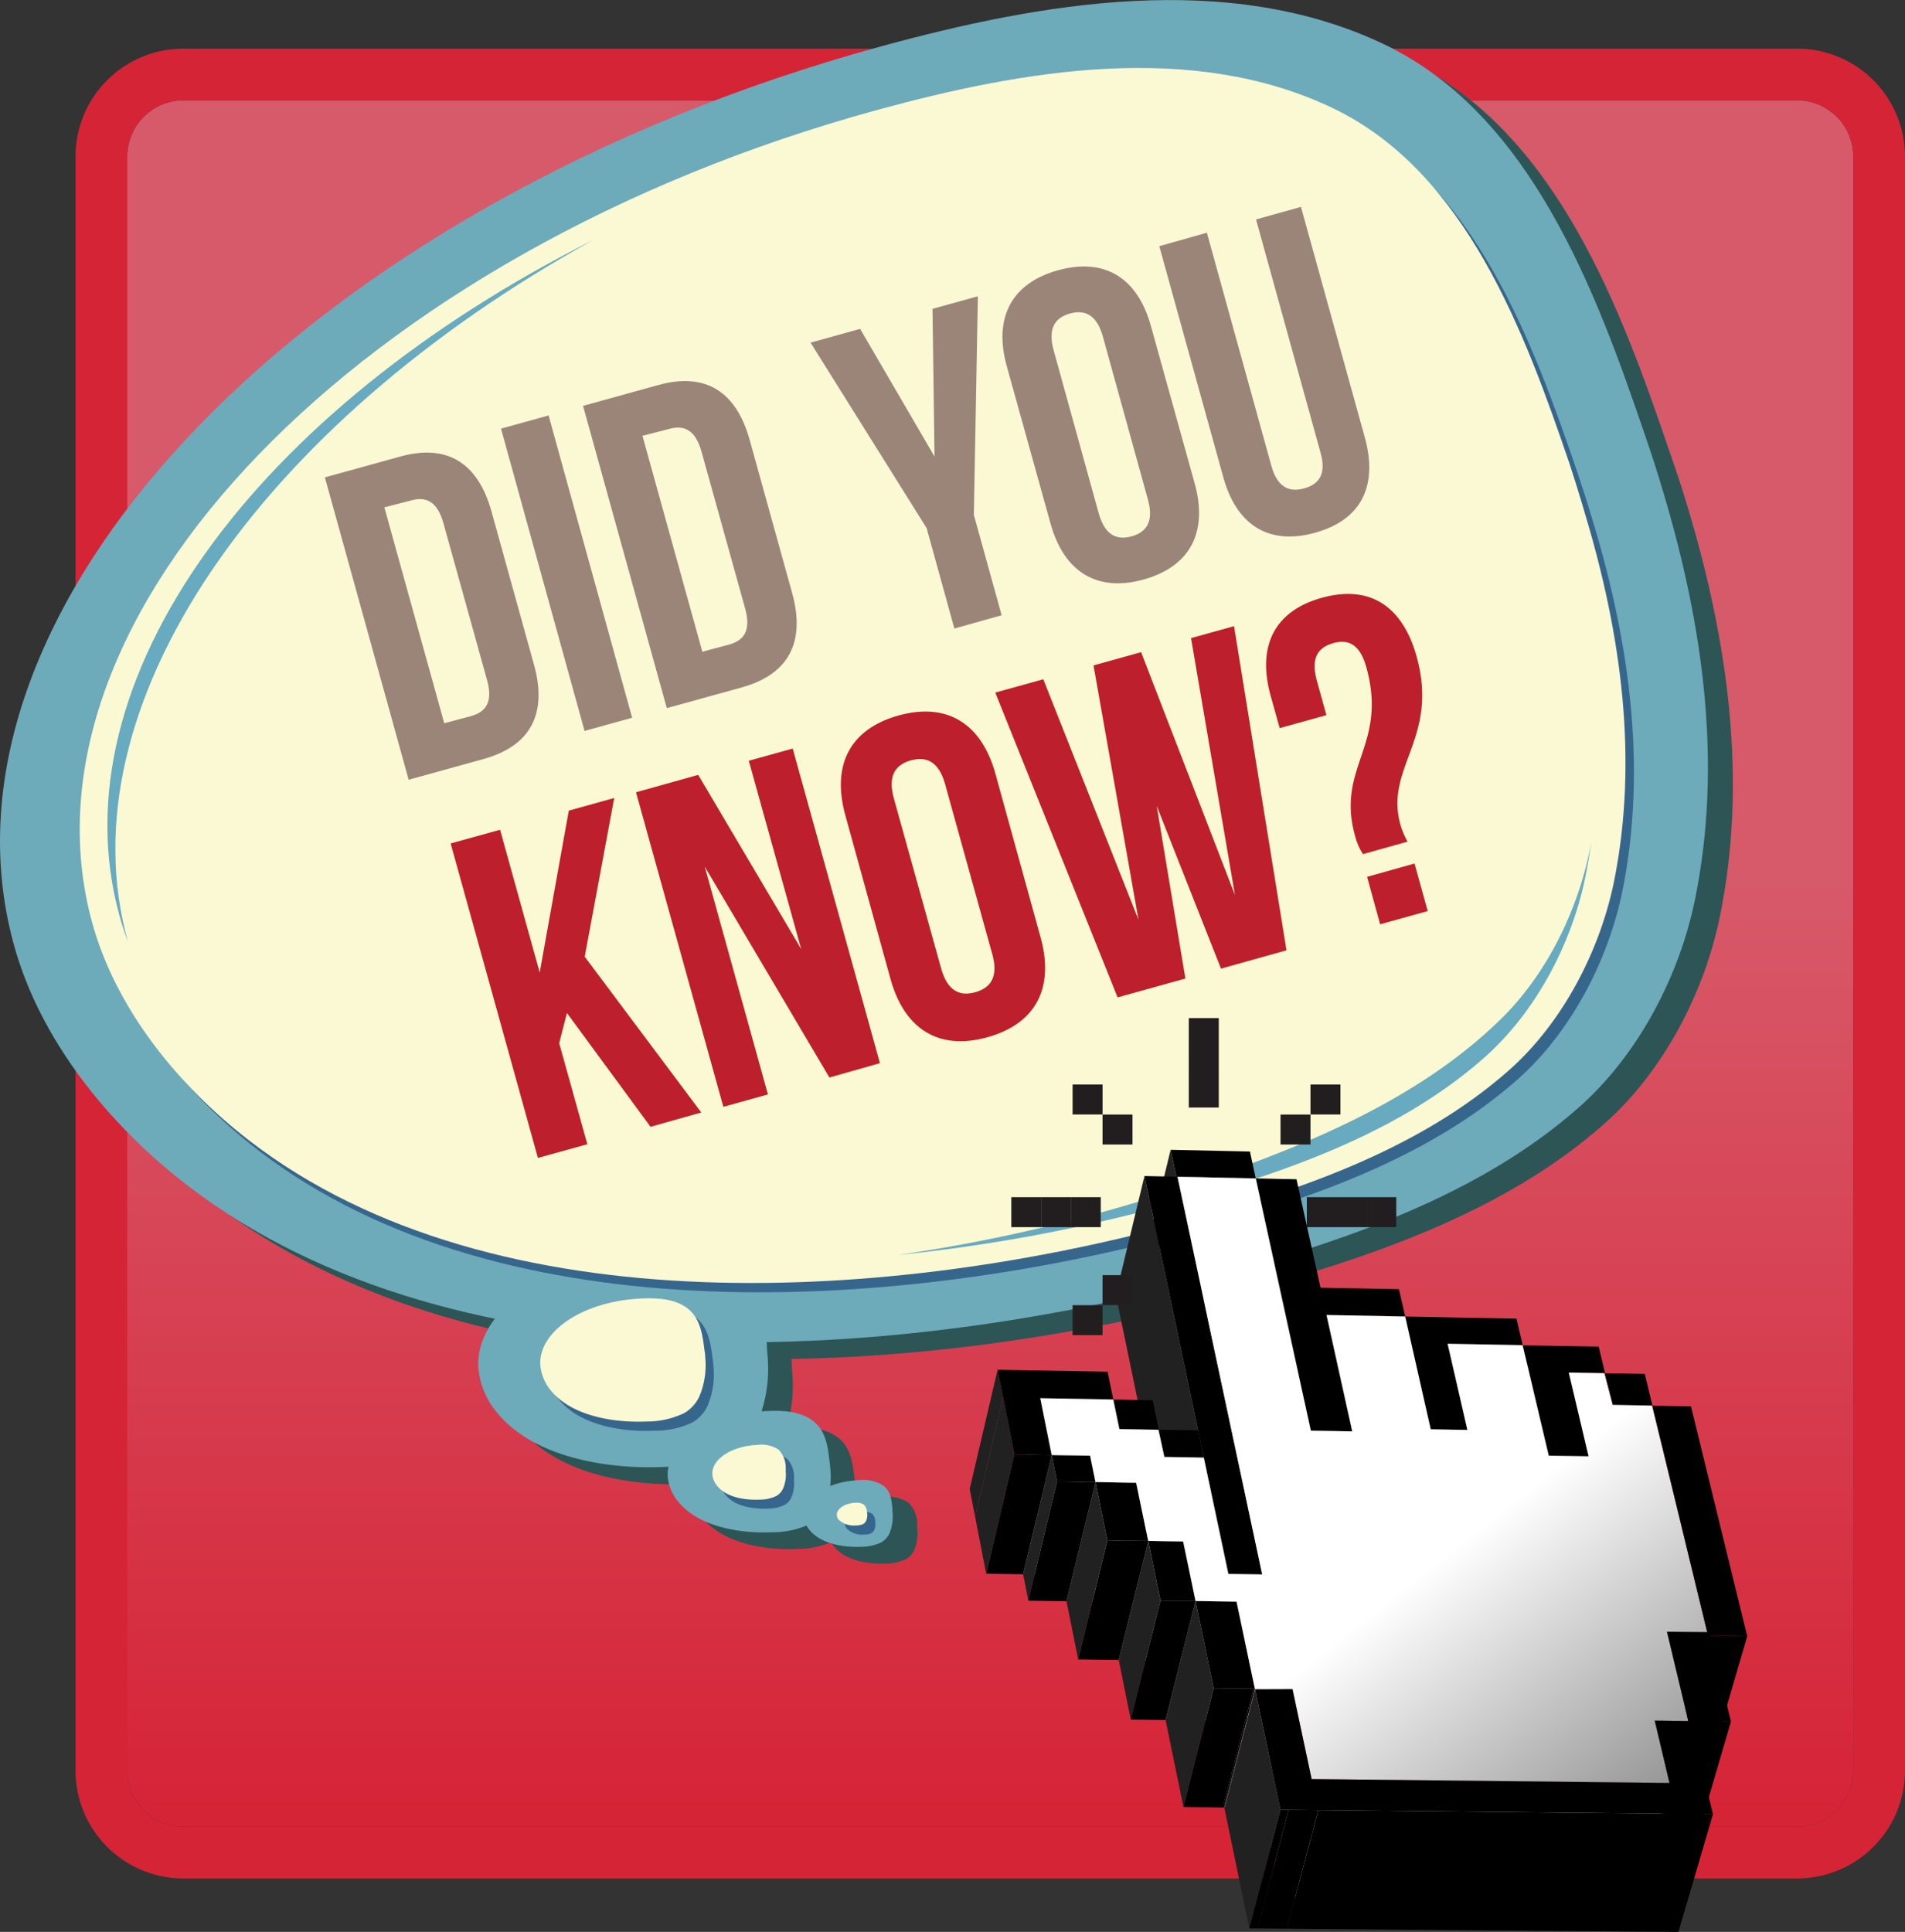 <svg xmlns="http://www.w3.org/2000/svg" xmlns:xlink="http://www.w3.org/1999/xlink" viewBox="0 0 265.86 269.57"><rect x="0" y="0" width="265.86" height="269.57" fill="#333333" stroke="none"/><defs><linearGradient id="a" x1="222.98" y1="442.53" x2="222.98" y2="201.65" gradientUnits="userSpaceOnUse"><stop offset="0.01" stop-color="#d62437"/><stop offset="0.55" stop-color="#d75a6a"/></linearGradient><linearGradient id="b" x1="326.74" y1="219.24" x2="430.52" y2="252.36" gradientTransform="translate(53.77 -147.88) rotate(33.99)" gradientUnits="userSpaceOnUse"><stop offset="0" stop-color="#fff"/><stop offset="1"/></linearGradient></defs><title>dyknowblock-l3</title><path d="M335.58,201.65H110.38a7.85,7.85,0,0,0-7.84,7.84v225.2a7.85,7.85,0,0,0,7.84,7.84h225.2a7.85,7.85,0,0,0,7.84-7.84V209.49A7.85,7.85,0,0,0,335.58,201.65Z" transform="translate(-84.78 -187.65)" style="fill:url(#a)"/><path d="M335.58,194.44H110.38a15.06,15.06,0,0,0-15.06,15.06v225.2a15.06,15.06,0,0,0,15.06,15.06h225.2a15.06,15.06,0,0,0,15.06-15.06V209.49A15.06,15.06,0,0,0,335.58,194.44Zm7.84,240.25a7.85,7.85,0,0,1-7.84,7.84H110.38a7.85,7.85,0,0,1-7.84-7.84V209.49a7.85,7.85,0,0,1,7.84-7.84h225.2a7.85,7.85,0,0,1,7.84,7.84v225.2Z" transform="translate(-84.78 -187.65)" style="fill:#d62437"/><path d="M195.33,379a19.73,19.73,0,0,1-1.39,9.54,9.17,9.17,0,0,1-3.74,4.18c-2.77,1.53-6.1,1.86-9.24,2-7.59.35-18-1.16-23.25-7.44a11.2,11.2,0,0,1-2.73-6.46c-0.38-8.3,10.67-15.56,24.64-16.19,3.92-.18,8.41,0,11.63,2.57,3,2.39,3.59,6.84,4,10.35Q195.3,378.22,195.33,379Z" transform="translate(-84.78 -187.65)" style="fill:#2d5555"/><path d="M204.11,394.92a11.13,11.13,0,0,1-.78,5.37,5.17,5.17,0,0,1-2.11,2.35,11.89,11.89,0,0,1-5.19,1.13c-4.25.21-10.14-.65-13.07-4.18a6.37,6.37,0,0,1-1.54-3.63c-0.21-4.67,6-8.76,13.85-9.1,2.2-.1,4.73,0,6.54,1.45s2,3.84,2.24,5.81C204.07,394.38,204.1,394.65,204.11,394.92Z" transform="translate(-84.78 -187.65)" style="fill:#2d5555"/><path d="M212.8,401a6.1,6.1,0,0,1-.42,2.93,2.83,2.83,0,0,1-1.14,1.27,6.51,6.51,0,0,1-2.84.62c-2.33.11-5.55-.36-7.15-2.29a3.47,3.47,0,0,1-.84-2c-0.11-2.56,3.27-4.78,7.58-5a5.3,5.3,0,0,1,3.58.79,4.36,4.36,0,0,1,1.22,3.18A3.92,3.92,0,0,0,212.8,401Z" transform="translate(-84.78 -187.65)" style="fill:#2d5555"/><path d="M320.42,258.77c5.49,18.38,8.28,37.76,4.38,56.8-2.18,10.63-7.91,21.62-16.14,28.9-14,12.4-32.87,18.71-50.64,23.57-43.32,11.85-105.5,16.69-143.67-12.71-10.88-8.39-20.55-20.22-24.2-33.63-12.94-47.38,41.24-103.44,121-125.23,22.33-6.1,48.46-10.73,70.35-.25,20.52,9.85,29.57,34.73,36.28,54.45Q319.2,254.67,320.42,258.77Z" transform="translate(-84.78 -187.65)" style="fill:#2d5555"/><path d="M191.88,376.63a19.74,19.74,0,0,1-1.39,9.54,9.16,9.16,0,0,1-3.74,4.17c-2.77,1.53-6.1,1.86-9.24,2-7.59.35-18-1.16-23.25-7.44a11.2,11.2,0,0,1-2.73-6.46c-0.38-8.31,10.67-15.56,24.64-16.19,3.91-.18,8.41,0,11.63,2.57,3,2.39,3.59,6.84,4,10.35C191.8,375.66,191.84,376.16,191.88,376.63Z" transform="translate(-84.78 -187.65)" style="fill:#6daaba"/><path d="M200.66,392.6a11.13,11.13,0,0,1-.78,5.37,5.15,5.15,0,0,1-2.11,2.35,11.91,11.91,0,0,1-5.19,1.13c-4.25.21-10.15-.65-13.08-4.18a6.32,6.32,0,0,1-1.54-3.63c-0.21-4.67,6-8.76,13.85-9.1,2.2-.1,4.72,0,6.53,1.45s2,3.84,2.24,5.81C200.61,392.06,200.64,392.33,200.66,392.6Z" transform="translate(-84.78 -187.65)" style="fill:#6daaba"/><path d="M209.34,398.66a6.12,6.12,0,0,1-.42,2.93,2.82,2.82,0,0,1-1.14,1.27,6.53,6.53,0,0,1-2.84.62c-2.33.1-5.54-.36-7.14-2.29a3.48,3.48,0,0,1-.85-2c-0.11-2.56,3.27-4.78,7.58-5a5.31,5.31,0,0,1,3.58.79c1,0.79,1.1,2.08,1.22,3.18A3.62,3.62,0,0,0,209.34,398.66Z" transform="translate(-84.78 -187.65)" style="fill:#6daaba"/><path d="M316.94,256.43c5.48,18.38,8.28,37.76,4.38,56.79-2.18,10.63-7.91,21.62-16.14,28.9-14,12.4-32.87,18.72-50.64,23.57C211.21,377.54,149,382.39,110.86,353c-10.86-8.37-20.51-20.21-24.17-33.61C73.75,272,127.93,215.93,207.7,194.13c22.33-6.1,48.46-10.73,70.35-.25,20.52,9.87,29.57,34.74,36.29,54.44Q315.74,252.36,316.94,256.43Z" transform="translate(-84.78 -187.65)" style="fill:#6daaba"/><path d="M195.58,394.17a5,5,0,0,1-.34,2.39,2.33,2.33,0,0,1-.95,1.08,5.39,5.39,0,0,1-2.34.51c-1.93.09-4.59-.27-5.9-1.89a2.87,2.87,0,0,1-.7-1.64c-0.1-2.13,2.7-3.95,6.24-4.11a4.37,4.37,0,0,1,3,.65,3.58,3.58,0,0,1,1,2.63Z" transform="translate(-84.78 -187.65)" style="fill:#37668d"/><path d="M307.18,260.7c5,16.64,7.5,34.17,4,51.41-2,9.61-7.16,19.56-14.61,26.16-12.69,11.23-29.75,16.93-45.84,21.33-39.21,10.71-95.49,15.11-130-11.51-9.84-7.59-18.59-18.3-21.92-30.44C87,274.76,136.09,224,208.29,204.28c20.22-5.52,43.86-9.74,63.68-.23,18.57,8.91,26.76,31.43,32.87,49.28Q306.08,257,307.18,260.7Z" transform="translate(-84.78 -187.65)" style="fill:#37668d"/><path d="M184.35,378.32a11.28,11.28,0,0,1-.8,5.43,5.22,5.22,0,0,1-2.13,2.38,12.1,12.1,0,0,1-5.27,1.15c-4.33.22-10.29-.67-13.27-4.24a6.45,6.45,0,0,1-1.55-3.68c-0.22-4.74,6.08-8.87,14.06-9.23,2.25-.1,4.82,0,6.61,1.47s2,3.93,2.27,5.9A7.89,7.89,0,0,1,184.35,378.32Z" transform="translate(-84.78 -187.65)" style="fill:#37668d"/><path d="M206.94,400.13a2.12,2.12,0,0,1-.15,1,1,1,0,0,1-.38.44,2.25,2.25,0,0,1-1,.21A3.14,3.14,0,0,1,203,401a1.2,1.2,0,0,1-.28-0.68c0-.87,1.11-1.63,2.58-1.69a1.8,1.8,0,0,1,1.22.27,1.54,1.54,0,0,1,.41,1.08A0.57,0.57,0,0,0,206.94,400.13Z" transform="translate(-84.78 -187.65)" style="fill:#37668d"/><path d="M194.43,392.9a5,5,0,0,1-.35,2.42,2.34,2.34,0,0,1-.95,1.07,5.38,5.38,0,0,1-2.34.51c-1.93.09-4.59-.27-5.9-1.89a2.87,2.87,0,0,1-.7-1.63c-0.1-2.13,2.7-3.95,6.24-4.11a4.37,4.37,0,0,1,3,.65,3.57,3.57,0,0,1,1,2.63A1.14,1.14,0,0,1,194.43,392.9Z" transform="translate(-84.78 -187.65)" style="fill:#faf9d4"/><path d="M306,259.4c5,16.64,7.5,34.17,4,51.41-2,9.61-7.16,19.56-14.61,26.16-12.69,11.23-29.75,16.94-45.84,21.33-39.21,10.71-95.48,15.11-130-11.51-9.84-7.59-18.59-18.3-21.92-30.44C85.93,273.49,135,222.75,207.17,203c20.22-5.52,43.87-9.73,63.68-.23,18.57,8.91,26.76,31.43,32.87,49.28Q304.93,255.72,306,259.4Z" transform="translate(-84.78 -187.65)" style="fill:#faf9d4"/><path d="M183.2,377a11.28,11.28,0,0,1-.79,5.44,5.22,5.22,0,0,1-2.13,2.38A12,12,0,0,1,175,386c-4.34.19-10.29-.67-13.27-4.24a6.44,6.44,0,0,1-1.55-3.68c-0.22-4.74,6.07-8.87,14.06-9.24,2.25-.1,4.82,0,6.61,1.47s2,3.9,2.27,5.9C183.17,376.48,183.19,376.76,183.2,377Z" transform="translate(-84.78 -187.65)" style="fill:#faf9d4"/><path d="M205.81,398.85a2.07,2.07,0,0,1-.15,1,1,1,0,0,1-.38.44,2.25,2.25,0,0,1-1,.21,3.12,3.12,0,0,1-2.44-.78,1.19,1.19,0,0,1-.28-0.68c0-.87,1.11-1.63,2.58-1.7a1.81,1.81,0,0,1,1.22.27,1.58,1.58,0,0,1,.42,1.08A0.53,0.53,0,0,0,205.81,398.85Z" transform="translate(-84.78 -187.65)" style="fill:#faf9d4"/><path d="M167.59,221.13c-47,23.59-75.14,61.32-66.16,94.21,0.34,1.27.75,2.51,1.21,3.74C93.47,286.36,120.87,246.93,167.59,221.13Z" transform="translate(-84.78 -187.65)" style="fill:#68aabf"/><path d="M294.71,329.38c-11.51,11.54-27.55,18.08-42.74,23.28a232.2,232.2,0,0,1-41.82,10.1,234,234,0,0,0,37.65-7c15.49-4.23,31.93-9.73,44.15-20.56,7.18-6.35,12.21-15.94,14.08-25.2q0.49-2.43.83-4.86C305.27,314,301,323,294.71,329.38Z" transform="translate(-84.78 -187.65)" style="fill:#68aabf"/><path d="M130.12,254.26l10.49-2.9c6.64-1.84,10.9.93,12.77,7.69l5.92,21.33c1.88,6.75-.36,11.31-7,13.17l-10.49,2.9Zm8.3,4.18,8.36,30.13,3.74-1c2.11-.59,3.07-2,2.24-5l-6.1-21.93c-0.84-3-2.4-3.75-4.51-3.16Z" transform="translate(-84.78 -187.65)" style="fill:#9b8579"/><path d="M154.7,247.46l6.64-1.84L173,287.8l-6.64,1.84Z" transform="translate(-84.78 -187.65)" style="fill:#9b8579"/><path d="M166.15,244.28l10.49-2.9c6.64-1.84,10.9.93,12.77,7.68l5.92,21.33c1.87,6.75-.37,11.31-7,13.17l-10.49,2.9Zm8.29,4.18,8.36,30.13,3.74-1c2.11-.59,3.07-2,2.24-5l-6.1-21.93c-0.84-3-2.4-3.75-4.51-3.16Z" transform="translate(-84.78 -187.65)" style="fill:#9b8579"/><path d="M214.1,261.34l-16.2-25.88,6.92-1.92,10.38,17.82-0.28-20.62,6.33-1.75-0.56,30.51,3.88,14-6.6,1.85Z" transform="translate(-84.78 -187.65)" style="fill:#9b8579"/><path d="M225.29,238.77c-1.88-6.75.62-11.59,7.12-13.4s11.13,1,13,7.81l6.1,21.93c1.88,6.75-.61,11.59-7.12,13.4s-11.13-1.06-13-7.81Zm12.83,20.52c0.84,3,2.48,3.79,4.59,3.2s3.11-2.1,2.28-5.11l-6.3-22.78c-0.84-3-2.48-3.79-4.59-3.2s-3.11,2.1-2.28,5.11Z" transform="translate(-84.78 -187.65)" style="fill:#9b8579"/><path d="M253.21,220.12l9,32.53c0.84,3,2.47,3.73,4.57,3.15s3.14-2,2.29-5l-9-32.53,6.27-1.75,8.9,32.13c1.88,6.75-.43,11.54-6.94,13.34s-11-1.11-12.83-7.86L246.57,222Z" transform="translate(-84.78 -187.65)" style="fill:#9b8579"/><path d="M163.9,329l-1.08,4.21,3.93,14.1-6.9,1.91-12.18-43.88,6.9-1.91,5.53,19.92,4.06-22.59L170.5,299l-4.12,22.14,16.27,21.74-7.08,2Z" transform="translate(-84.78 -187.65)" style="fill:#be1f2c"/><path d="M183.13,308.57l8.82,31.79-6.22,1.73L173.54,298.2l8.68-2.43,14.37,24.3-7.31-26.27,6.13-1.7L207.58,336l-7.05,2Z" transform="translate(-84.78 -187.65)" style="fill:#be1f2c"/><path d="M202.76,301.43c-1.95-7,.62-12.05,7.41-13.94s11.58,1.11,13.53,8.13L230,318.44c1.95,7-.62,12.05-7.41,13.94s-11.58-1.11-13.53-8.12Zm13.36,21.34c0.87,3.14,2.59,3.95,4.77,3.33s3.25-2.17,2.37-5.32l-6.58-23.7c-0.87-3.14-2.58-3.94-4.78-3.33s-3.25,2.17-2.37,5.32Z" transform="translate(-84.78 -187.65)" style="fill:#be1f2c"/><path d="M246.21,300.11l4,24.08-9.46,2.63-17.07-42.53,6.7-1.86L243.67,316l-6.28-35.5,6.64-1.85,13.1,33.89L251,276.69l6-1.67,7.32,45.23-9.14,2.56Z" transform="translate(-84.78 -187.65)" style="fill:#be1f2c"/><path d="M275,306.83a8.47,8.47,0,0,1-1.12-2.59c-2.66-9.59,4.62-12.56,1.59-23.47-0.87-3.14-2.45-4-4.65-3.37s-3.12,2.15-2.25,5.28l1.32,4.76-6.52,1.81-1.21-4.33c-2-7,.38-12,7.11-13.86s11.27,1.21,13.21,8.21c3.17,11.41-4.5,15.42-2.26,23.45a11.24,11.24,0,0,0,1,2.37Zm7.19,1.31,1.84,6.64-6.64,1.84L275.57,310Z" transform="translate(-84.78 -187.65)" style="fill:#be1f2c"/><polygon points="175.25 164.43 171.13 180.99 160.3 180.78 164.33 164.2 175.25 164.43"/><polygon points="164.17 164.19 160.14 180.78 159.35 177.03 163.37 160.44 164.17 164.19" style="fill:#212121"/><polygon points="224 191.61 219.45 208.07 219.35 208.07 223.91 191.61 224 191.61"/><polygon points="224.03 191.7 219.47 208.17 219.45 208.07 224 191.61 224.03 191.7"/><polygon points="223.91 191.61 219.35 208.07 214.42 207.99 218.94 191.52 223.91 191.61"/><polygon points="212.51 187.7 208.05 204.19 197.66 204.01 202.03 187.5 212.51 187.7"/><polygon points="196.11 183.7 191.78 200.22 180.9 200.04 185.13 183.49 196.11 183.7"/><polygon points="213.4 191.42 208.93 207.9 208.06 204.21 212.51 187.72 213.4 191.42"/><polygon points="230.61 196.13 225.99 212.58 225.94 212.58 230.56 196.13 230.61 196.13"/><polygon points="229.54 191.71 230.61 196.13 230.56 196.13 225.06 196.03 224.03 191.7 224 191.61 229.54 191.71"/><polygon points="230.56 196.13 225.94 212.58 220.49 212.5 225.06 196.03 230.56 196.13"/><polygon points="225.06 196.03 220.49 212.5 219.47 208.17 224.03 191.7 225.06 196.03"/><polygon points="221.7 203.21 217.14 219.68 214.42 207.99 218.94 191.52 221.7 203.21" style="fill:#bbb"/><polygon points="204.79 199.53 200.37 216.04 197.66 204.01 202.03 187.5 204.79 199.53" style="fill:#b9b9b9"/><polygon points="223.11 187.9 224 191.61 223.91 191.61 218.94 191.52 221.7 203.21 216.14 203.12 213.4 191.42 212.51 187.72 223.11 187.9"/><polygon points="216.14 203.12 211.62 219.6 208.93 207.9 213.4 191.42 216.14 203.12"/><polygon points="221.7 203.21 217.14 219.68 211.62 219.6 216.14 203.12 221.7 203.21"/><polygon points="199.67 199.44 195.29 215.96 191.78 200.22 196.11 183.7 199.67 199.44"/><polygon points="204.79 199.53 200.37 216.04 195.29 215.96 199.67 199.44 204.79 199.53"/><polygon points="211.64 184 212.51 187.7 202.03 187.5 204.79 199.53 199.67 199.44 196.11 183.7 201.19 183.8 211.64 184"/><polygon points="188.72 199.73 184.42 216.27 180.9 200.04 185.13 183.49 188.72 199.73" style="fill:#b8b8b8"/><polygon points="188.72 199.73 184.42 216.27 178.69 216.18 182.94 199.63 188.72 199.73"/><polygon points="180.94 164.55 184.29 179.68 195.24 179.89 196.11 183.7 185.13 183.49 188.72 199.73 182.94 199.63 175.25 164.43 180.94 164.55"/><polygon points="182.94 199.63 178.69 216.18 171.13 180.99 175.25 164.43 182.94 199.63"/><polygon points="176.15 219.69 171.9 236.26 160.3 180.78 164.33 164.2 176.15 219.69" style="fill:#b6b6b6"/><polygon points="167.21 199.59 163.07 216.18 155.73 180.7 159.72 164.1 167.21 199.59" style="fill:#212121"/><polygon points="155.37 195.28 151.34 211.89 141.23 211.74 145.18 195.1 155.37 195.28"/><polygon points="161.72 199.5 157.63 216.1 157.6 216.1 161.68 199.5 161.72 199.5"/><polygon points="161.72 199.53 157.63 216.13 157.63 216.1 161.72 199.5 161.72 199.53"/><polygon points="139.99 195.01 136.09 211.66 135.33 207.78 139.22 191.13 139.99 195.01" style="fill:#212121"/><polygon points="160.86 195.38 161.72 199.5 161.68 199.5 156.22 199.41 155.37 195.28 160.86 195.38"/><polygon points="161.68 199.5 157.6 216.1 152.17 216.02 156.22 199.41 161.68 199.5"/><polygon points="156.22 199.41 152.17 216.02 151.34 211.9 155.37 195.28 156.22 199.41"/><polygon points="168 203.38 163.86 219.97 163.07 216.18 167.21 199.59 168 203.38"/><polygon points="162.5 203.29 158.4 219.89 157.63 216.13 161.72 199.53 162.5 203.29"/><polygon points="168 203.38 163.86 219.97 158.4 219.89 162.5 203.29 168 203.38"/><polygon points="167.21 199.59 168 203.38 162.5 203.29 161.72 199.53 161.72 199.5 167.21 199.59"/><polygon points="146.77 203.03 142.79 219.66 141.23 211.74 145.18 195.1 146.77 203.03" style="fill:#b4b4b4"/><polygon points="152.13 203.12 148.11 219.74 142.79 219.66 146.77 203.03 152.13 203.12" style="fill:#e6e6e6"/><polygon points="238.26 227.75 233.51 244.19 226 212.6 230.62 196.15 238.26 227.75"/><polygon points="243.84 228.31 239.05 244.73 233.91 244.67 238.66 228.24 243.84 228.31"/><polygon points="154.57 191.4 155.37 195.28 145.18 195.1 146.77 203.03 141.56 202.94 139.99 195.01 139.22 191.13 144.41 191.22 154.57 191.4"/><polygon points="146.77 203.03 142.79 219.66 137.63 219.59 141.56 202.94 146.77 203.03"/><polygon points="141.56 202.94 137.63 219.59 136.09 211.66 139.99 195.01 141.56 202.94" style="fill:#212121"/><polygon points="238.26 227.75 233.51 244.19 227.93 244.13 232.64 227.68 238.26 227.75" style="fill:#e6e6e6"/><polygon points="158.56 206.9 154.48 223.5 148.84 223.43 152.88 206.8 158.56 206.9" style="fill:#e6e6e6"/><polygon points="152.88 206.8 148.84 223.43 148.11 219.74 152.13 203.12 152.88 206.8" style="fill:#b4b4b4"/><polygon points="147.51 206.72 143.52 223.35 142.79 219.66 146.77 203.03 147.51 206.72" style="fill:#212121"/><polygon points="152.13 203.12 152.88 206.8 147.51 206.72 146.77 203.03 152.13 203.12"/><polygon points="152.88 206.8 148.84 223.43 143.52 223.35 147.51 206.72 152.88 206.8"/><polygon points="171.43 219.62 167.22 236.2 163.86 219.97 168 203.38 171.43 219.62"/><polygon points="165.12 215.09 160.97 231.69 156.13 231.63 160.24 215.02 165.12 215.09" style="fill:#e6e6e6"/><polygon points="160.24 215.02 156.13 231.63 154.48 223.5 158.56 206.9 160.24 215.02" style="fill:#b5b5b5"/><polygon points="158.56 206.9 160.24 215.02 154.53 214.94 152.88 206.8 158.56 206.9"/><polygon points="160.24 215.02 156.13 231.63 150.47 231.55 154.53 214.94 160.24 215.02"/><polygon points="154.53 214.94 150.47 231.55 148.84 223.43 152.88 206.8 154.53 214.94" style="fill:#212121"/><polygon points="176.15 219.69 171.9 236.26 167.22 236.2 171.43 219.62 176.15 219.69"/><polygon points="174.44 160.68 175.25 164.43 164.33 164.2 176.15 219.69 171.43 219.62 168 203.38 167.21 199.59 159.72 164.1 164.17 164.19 163.37 160.44 174.44 160.68"/><polygon points="241.57 240.22 236.76 256.65 231.18 256.59 235.94 240.15 241.57 240.22"/><polygon points="235.62 240.15 230.86 256.59 227.93 244.13 232.64 227.68 235.62 240.15"/><polygon points="235.62 240.15 230.86 256.59 226.2 256.54 230.93 240.09 235.62 240.15" style="fill:#e6e6e6"/><polygon points="166.85 223.4 162.67 240 160.97 231.69 165.12 215.09 166.85 223.4" style="fill:#b5b5b5"/><polygon points="172.57 223.48 168.34 240.06 162.67 240 166.85 223.4 172.57 223.48" style="fill:#e6e6e6"/><polygon points="165.12 215.09 166.85 223.4 161.95 223.34 160.24 215.02 165.12 215.09"/><polygon points="161.95 223.34 157.81 239.94 156.13 231.63 160.24 215.02 161.95 223.34" style="fill:#212121"/><polygon points="166.85 223.4 162.67 240 157.81 239.94 161.95 223.34 166.85 223.4"/><polygon points="232.99 248.78 228.23 265.22 226.2 256.54 230.93 240.09 232.99 248.78"/><polygon points="180.38 235.7 176.06 252.26 170.86 252.21 175.13 235.64 180.38 235.7" style="fill:#e6e6e6"/><polygon points="175.13 235.64 170.86 252.21 168.34 240.06 172.57 223.48 175.13 235.64" style="fill:#b6b6b6"/><polygon points="175.13 235.64 170.86 252.21 170.67 252.21 174.94 235.63 175.13 235.64"/><polygon points="169.38 235.57 165.16 252.15 162.67 240 166.85 223.4 169.38 235.57" style="fill:#212121"/><polygon points="174.94 235.63 170.67 252.21 165.16 252.15 169.38 235.57 174.94 235.63"/><polygon points="172.57 223.48 175.13 235.64 174.94 235.63 169.38 235.57 166.85 223.4 172.57 223.48"/><polygon points="183.05 248.24 178.69 264.79 176.06 252.26 180.38 235.7 183.05 248.24" style="fill:#b6b6b6"/><polygon points="232.99 248.78 228.23 265.22 178.69 264.79 183.05 248.24 232.99 248.78" style="fill:#e6e6e6"/><polygon points="175.25 164.43 182.94 199.63 188.72 199.73 185.13 183.49 196.11 183.7 199.67 199.44 204.79 199.53 202.03 187.5 212.49 187.7 213.38 191.42 216.14 203.12 221.7 203.21 218.94 191.52 223.91 191.61 225.06 196.03 230.56 196.13 238.26 227.75 232.64 227.68 235.62 240.15 230.93 240.09 232.99 248.78 183.05 248.24 180.38 235.7 175.13 235.64 172.57 223.48 166.85 223.4 165.12 215.09 160.24 215.02 158.56 206.9 152.88 206.8 152.13 203.12 146.77 203.03 145.18 195.1 155.37 195.28 156.22 199.41 161.68 199.5 162.5 203.29 168 203.38 171.43 219.62 176.15 219.69 164.33 164.2 175.25 164.43" style="fill:url(#b)"/><polygon points="239.06 253.14 234.24 269.57 179.6 269.12 183.98 252.58 239.06 253.14"/><polygon points="183.98 252.58 179.6 269.12 175.5 269.09 179.84 252.53 183.98 252.58"/><polygon points="178.69 252.52 174.35 269.08 170.88 252.29 175.15 235.72 178.69 252.52" style="fill:#212121"/><polygon points="179.84 252.53 175.5 269.09 174.35 269.08 178.69 252.52 179.84 252.53"/><polygon points="235.99 196.23 243.84 228.31 238.66 228.24 241.57 240.22 235.94 240.15 238.03 248.84 238.85 252.28 239.06 253.14 183.98 252.58 179.84 252.53 178.69 252.52 175.15 235.72 180.38 235.7 183.05 248.24 232.99 248.78 230.93 240.09 235.62 240.15 232.64 227.68 238.26 227.75 230.62 196.15 235.99 196.23"/><rect x="165.91" y="150.36" width="4.18" height="4.18" style="fill:#221e1f"/><rect x="165.91" y="146.21" width="4.18" height="4.18" style="fill:#221e1f"/><rect x="165.91" y="142.06" width="4.18" height="4.18" style="fill:#221e1f"/><rect x="149.44" y="167.05" width="4.18" height="4.18" style="fill:#221e1f"/><rect x="153.87" y="155.52" width="4.18" height="4.18" style="fill:#221e1f"/><rect x="149.69" y="151.33" width="4.18" height="4.18" style="fill:#221e1f"/><rect x="153.87" y="177.93" width="4.18" height="4.18" style="fill:#221e1f"/><rect x="149.69" y="182.12" width="4.18" height="4.18" style="fill:#221e1f"/><rect x="178.71" y="155.52" width="4.18" height="4.18" style="fill:#221e1f"/><rect x="182.89" y="151.33" width="4.18" height="4.18" style="fill:#221e1f"/><rect x="145.29" y="167.05" width="4.18" height="4.18" style="fill:#221e1f"/><rect x="141.14" y="167.05" width="4.18" height="4.18" style="fill:#221e1f"/><rect x="190.68" y="167.05" width="4.18" height="4.18" style="fill:#221e1f"/><rect x="186.53" y="167.05" width="4.18" height="4.18" style="fill:#221e1f"/><rect x="182.38" y="167.05" width="4.18" height="4.18" style="fill:#221e1f"/></svg>